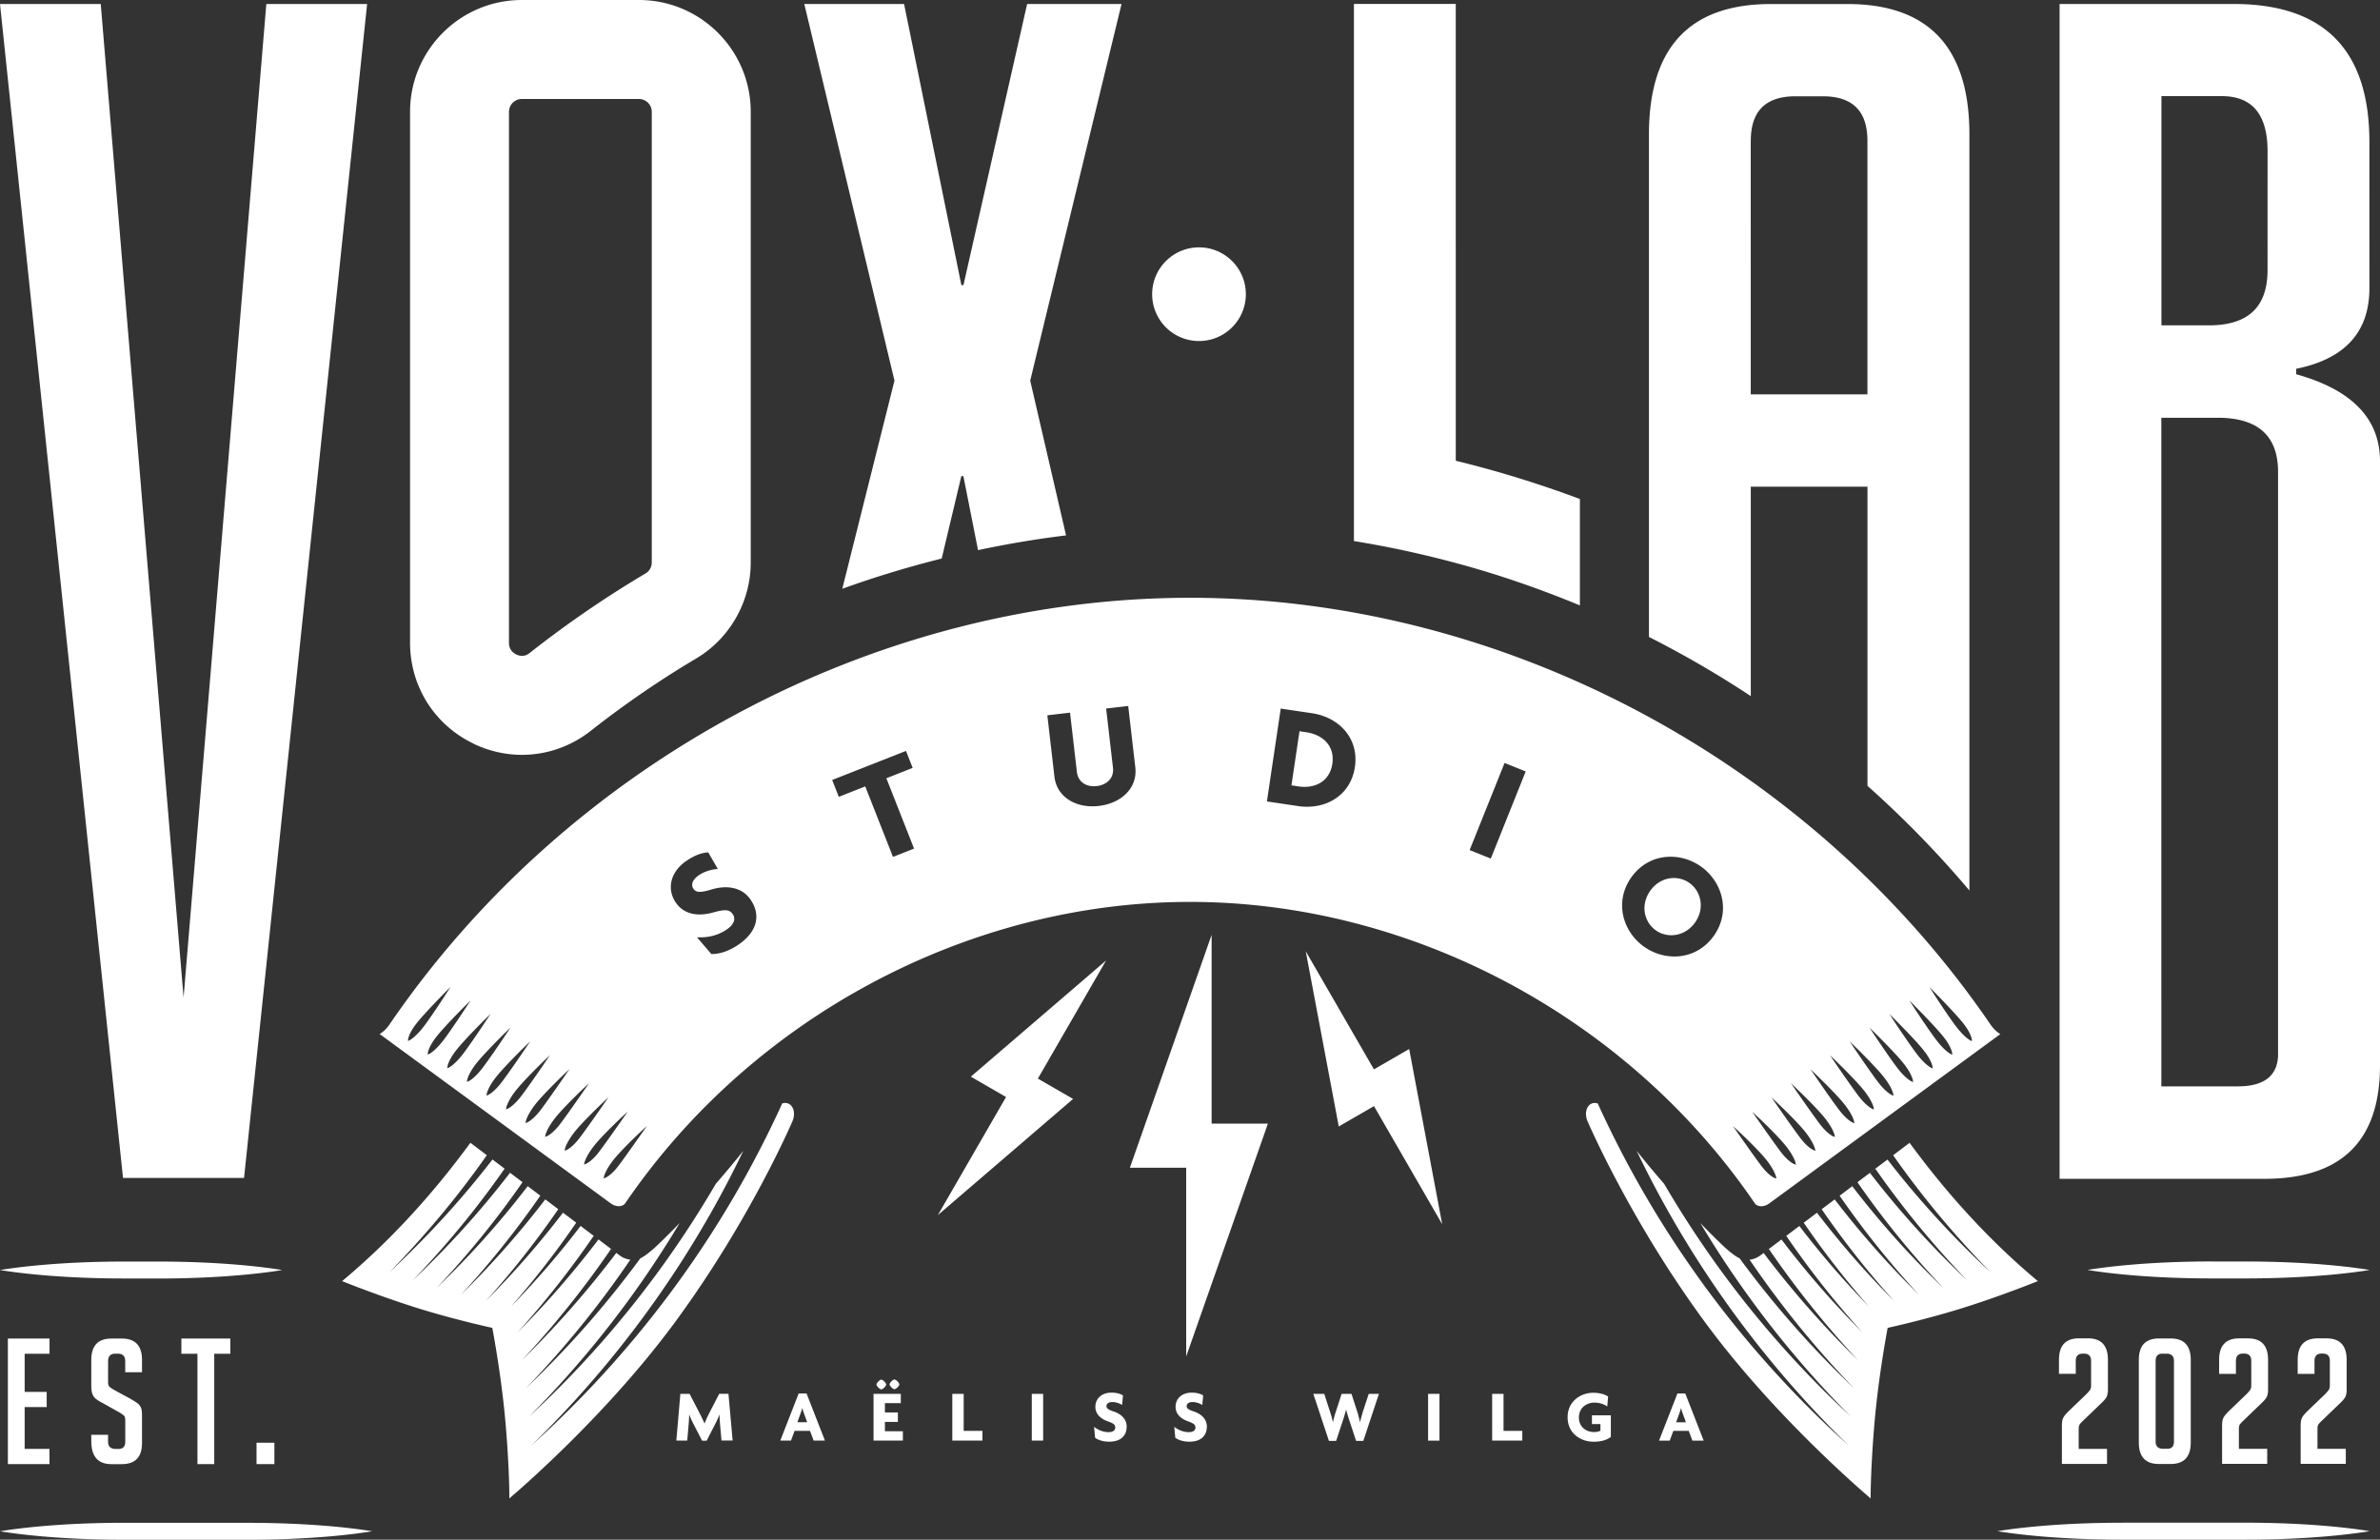 <svg xmlns="http://www.w3.org/2000/svg" viewBox="0 0 495.89 320.88">
    <rect x="0" y="0" width="495.89" height="320.88" fill="#333333" stroke="none"/>
    <path fill="#FFF"
          d="M57.17 305.12v-4.45h-3.72v4.45h3.72Zm-24.41-38.67c13.88 0 22.86-1.24 26.04-1.77-3.18-.53-12.16-1.77-26.04-1.77h-6.72c-13.88 0-22.86 1.24-26.04 1.77 3.18.52 12.16 1.76 26.04 1.76h6.72Zm149.86 22.09c0 .31.69 1.01 1.01 1.01s1.01-.7 1.01-1.01c0-.32-.69-1.02-1.01-1.02s-1.01.7-1.01 1.02ZM50.85 245.48 76.49.83h-21L38.25 207.89 20.99.83H0l25.63 244.65h25.21Zm-40.53 36.65v-3.17H1.64v26.16h8.67v-3.17H5.14v-8.71h4.59v-3.17H5.14v-7.94h5.17Zm15.73 35.22c-13.88 0-22.86 1.24-26.04 1.77 3.18.53 12.16 1.77 26.04 1.77h25.46c13.88 0 22.86-1.24 26.04-1.77-3.18-.53-12.16-1.76-26.04-1.76H26.04Zm3.54-31.36v-2.55c0-2.99-1.4-4.48-4.19-4.48h-2.19c-2.79 0-4.19 1.49-4.19 4.48v5.36c0 .68.07 1.23.22 1.66.15.43.38.77.71 1.04s.86.6 1.59.98l3.32 1.86c.44.27.75.49.95.66.19.17.29.5.29.98v4.45c0 1.02-.46 1.53-1.39 1.53h-.62c-1.05 0-1.57-.51-1.57-1.53v-1.42h-3.5v1.31c0 3.21 1.4 4.81 4.19 4.81h2.15c2.82 0 4.23-1.47 4.23-4.41v-5.58c0-.92-.09-1.55-.26-1.88s-.41-.61-.71-.84c-.3-.23-.82-.55-1.55-.97l-3.31-1.79c-.44-.27-.75-.49-.95-.66s-.29-.5-.29-.98v-4.34c0-1.04.5-1.57 1.49-1.57h.55c1.02 0 1.53.52 1.53 1.57v2.3h3.5Zm15.05 19.13v-22.99h3.35v-3.17h-10.2v3.17h3.35v22.99h3.5Zm300.32-111.26c2.39 1.72 6.05 1.4 8.2-1.59 2.13-2.97 1.25-6.54-1.14-8.25-2.39-1.72-6.03-1.38-8.15 1.58-2.15 2.99-1.3 6.54 1.09 8.26ZM98.57 154.95c3.26 1.58 6.74 2.36 10.19 2.36 5.1 0 10.13-1.7 14.34-5.01 6.96-5.48 14.34-10.55 21.94-15.06 7.02-4.17 11.38-11.83 11.38-20V23.29C156.42 10.45 145.97 0 133.13 0h-24.4C95.89 0 85.44 10.45 85.44 23.29v110.68c0 9 5.03 17.03 13.13 20.96Zm7.48-131.64c0-1.48 1.2-2.68 2.68-2.68h24.4c1.48 0 2.67 1.2 2.67 2.68v93.92c0 .93-.49 1.8-1.28 2.27a222.143 222.143 0 0 0-24.18 16.6c-1.06.84-2.09.62-2.77.29-.69-.34-1.52-1.03-1.52-2.42V23.29Zm69.44 99.4c6.75-2.45 13.67-4.54 20.72-6.31l4.09-17.17h.43l3.05 15.42c6.03-1.28 12.14-2.32 18.34-3.07l-7.47-32.25L233.68.83h-19.67l-13.27 58.59h-.43L188.37.83h-20.79l18.79 78.49-10.87 43.37Zm102.11 36.47c.56-3.76-2.01-6.06-5.38-6.57l-1.46-.22-1.68 11.28 1.46.22c3.37.5 6.5-.95 7.06-4.72Zm-27.78-88.11c5.39 0 9.76-4.37 9.76-9.76s-4.37-9.76-9.76-9.76-9.76 4.37-9.76 9.76 4.37 9.76 9.76 9.76ZM130.26 250.78c26.41-38.75 71.5-62.82 117.68-62.82s91.28 24.07 117.69 62.82c.53.78 1.92.81 2.96.05l48.19-35.32c-.79-.5-1.46-1.14-1.99-1.92-37.49-54.9-101.42-89.01-166.84-89.01-65.44 0-129.37 34.1-166.85 89a6.87 6.87 0 0 1-1.99 1.92l48.19 35.32c1.04.75 2.43.73 2.96-.05Zm272.86-43.95s4.25 4.3 5.94 6.43c1.71 2.16 1.79 3.4 1.79 3.45v.27l-.23-.11s-1.14-.52-2.83-2.66c-1.67-2.11-4.89-7.12-4.92-7.17l-.86-1.33 1.12 1.13Zm-4.17 2.8s4.29 4.3 5.99 6.45c1.72 2.18 1.81 3.41 1.81 3.46l.02.27-.25-.11s-1.16-.52-2.85-2.67c-1.67-2.12-4.94-7.14-4.97-7.2l-.87-1.34 1.13 1.13Zm-4.15 2.82s4.33 4.3 6.03 6.47c1.72 2.19 1.83 3.41 1.83 3.47l.02.27-.25-.1s-1.17-.51-2.87-2.68c-1.67-2.14-4.98-7.16-5.01-7.21l-.88-1.34 1.14 1.13Zm-4.13 2.84s4.37 4.29 6.06 6.47c1.71 2.21 1.84 3.42 1.84 3.47l.02.27-.25-.1s-1.19-.5-2.89-2.68c-1.67-2.15-5.01-7.17-5.04-7.22l-.89-1.34 1.15 1.12Zm-4.12 2.86s4.4 4.28 6.08 6.47c1.7 2.21 1.85 3.41 1.85 3.46l.03.27-.26-.1s-1.21-.49-2.9-2.68c-1.66-2.16-5.03-7.16-5.07-7.22l-.9-1.33 1.15 1.12Zm-4.1 2.88s4.42 4.26 6.1 6.46c1.7 2.22 1.85 3.41 1.86 3.46l.03.27-.26-.1s-1.22-.47-2.91-2.68c-1.65-2.16-5.05-7.15-5.08-7.2l-.9-1.33 1.16 1.11Zm-4.08 2.9s4.43 4.24 6.1 6.43c1.69 2.22 1.86 3.4 1.86 3.45l.04.27-.26-.09s-1.24-.47-2.91-2.67c-1.65-2.16-5.05-7.13-5.08-7.18l-.91-1.32 1.16 1.11Zm-4.06 2.92s4.43 4.21 6.1 6.4c1.68 2.21 1.85 3.38 1.86 3.43l.04.27-.26-.09c-.05-.02-1.24-.45-2.91-2.65-1.63-2.16-5.05-7.1-5.08-7.15l-.91-1.31 1.16 1.1Zm-4.05 2.94s4.43 4.17 6.08 6.36c1.67 2.2 1.85 3.36 1.86 3.41l.04.27-.26-.09c-.05-.02-1.25-.44-2.91-2.63-1.63-2.15-5.03-7.06-5.07-7.11l-.91-1.31 1.16 1.09Zm-4.03 2.96s4.41 4.13 6.06 6.31c1.66 2.19 1.84 3.34 1.85 3.39l.04.27-.26-.08c-.05-.02-1.25-.43-2.9-2.61-1.61-2.14-5.01-7.01-5.04-7.05l-.91-1.3 1.16 1.08Zm-4.01 2.98s4.39 4.09 6.02 6.25c1.64 2.18 1.82 3.32 1.83 3.37l.04.27-.26-.08c-.05-.02-1.25-.42-2.88-2.59-1.6-2.12-4.97-6.95-5.01-7l-.9-1.28 1.15 1.07Zm-22.28-52.95c3.65-5.08 10.11-5.31 14.5-2.17 4.41 3.16 6.27 9.36 2.62 14.45-3.68 5.13-10.15 5.36-14.56 2.2-4.38-3.15-6.24-9.35-2.56-14.48ZM313.48 159l4.41 1.77-7.27 18.16-4.41-1.77 7.28-18.16Zm-46.63-11.33 6.52.97c5.58.83 9.83 5.18 8.93 11.22-.9 6.03-6.23 8.96-11.81 8.13l-6.52-.97 2.88-19.35Zm-43.9.86 1.43 12.37c.23 1.98 1.88 3.18 4.13 2.92 2.26-.26 3.62-1.81 3.39-3.79l-1.43-12.37 4.6-.53 1.48 12.79c.5 4.33-2.96 7.51-7.62 8.04-4.63.54-8.73-1.77-9.23-6.09l-1.48-12.8 4.72-.55Zm-34.18 7.96 1.39 3.54-5.48 2.16 5.77 14.66-4.39 1.73-5.78-14.69-5.51 2.17-1.38-3.51 15.37-6.05Zm-45.78 22.95c1.98-1.39 3.56-1.76 4.58-1.8l2 3.47c-1.11.03-2.76.45-4.02 1.33-1.38.97-1.6 2.03-1.06 2.81.53.75 1.41.84 3.76.12 3.16-.95 6.29-.49 8.06 2.01 2.21 3.13 1.63 6.62-2.31 9.39-1.98 1.39-4.04 2.09-5.79 2.05l-2.99-3.49c2.42.13 4.53-.45 6.31-1.7 1.43-1.01 1.81-2.17 1.13-3.13-.67-.95-1.56-1.04-4.03-.35-3.47.98-6.21.25-7.76-1.96-1.91-2.71-1.4-6.29 2.11-8.77Zm-57.72 37.39-.25.11v-.27c.02-.05.09-1.28 1.81-3.45 1.69-2.13 5.89-6.38 5.94-6.43l1.12-1.13-.86 1.33s-3.25 5.06-4.92 7.17c-1.69 2.14-2.79 2.64-2.83 2.66Zm4.09 2.84-.25.11.02-.27c0-.05.1-1.28 1.81-3.46 1.69-2.15 5.94-6.41 5.99-6.45l1.13-1.13-.87 1.34c-.03.05-3.3 5.07-4.97 7.2-1.7 2.15-2.81 2.65-2.85 2.67Zm4.09 2.85-.25.1.02-.27c0-.05.11-1.27 1.83-3.47 1.69-2.17 5.98-6.43 6.03-6.47l1.14-1.13-.88 1.34s-3.34 5.07-5.01 7.21c-1.7 2.17-2.82 2.66-2.87 2.68Zm4.09 2.85-.25.1.03-.27s.13-1.26 1.84-3.47c1.69-2.18 6.02-6.43 6.06-6.47l1.15-1.12-.89 1.34c-.03.05-3.38 5.07-5.05 7.22-1.69 2.19-2.84 2.66-2.89 2.68Zm4.08 2.86-.25.1.03-.27c0-.05.15-1.25 1.85-3.46 1.69-2.19 6.04-6.43 6.08-6.47l1.15-1.12-.9 1.33c-.03.05-3.41 5.06-5.07 7.22-1.69 2.2-2.85 2.66-2.9 2.68Zm4.08 2.86-.26.1.03-.27s.16-1.24 1.86-3.46c1.68-2.2 6.05-6.42 6.1-6.46l1.16-1.11-.9 1.33c-.03.05-3.43 5.04-5.08 7.2-1.68 2.2-2.86 2.66-2.91 2.68Zm4.07 2.87-.26.09.03-.27s.18-1.23 1.86-3.45c1.67-2.2 6.06-6.39 6.1-6.43l1.16-1.11-.91 1.32s-3.44 5.01-5.08 7.18c-1.67 2.2-2.86 2.65-2.91 2.67Zm4.07 2.88-.26.09.04-.27s.18-1.22 1.86-3.43c1.66-2.2 6.05-6.36 6.1-6.4l1.16-1.1-.91 1.31s-3.44 4.99-5.08 7.15c-1.67 2.2-2.86 2.63-2.91 2.65Zm4.06 2.88-.26.09.04-.27s.19-1.21 1.86-3.41c1.66-2.19 6.04-6.32 6.08-6.36l1.16-1.09-.91 1.31s-3.44 4.96-5.07 7.11c-1.66 2.19-2.85 2.61-2.9 2.63Zm4.06 2.89-.26.08.04-.27s.19-1.2 1.85-3.39c1.64-2.18 6.01-6.27 6.06-6.31l1.16-1.08-.91 1.3s-3.43 4.92-5.04 7.05c-1.64 2.18-2.85 2.59-2.9 2.61Zm3.81 2.98.04-.27s.19-1.19 1.83-3.37c1.63-2.16 5.98-6.21 6.02-6.25l1.15-1.07-.9 1.28s-3.41 4.87-5.01 7c-1.63 2.17-2.83 2.57-2.88 2.59l-.25.08Zm306.72 38.04c0-1.02.5-1.53 1.49-1.53h.22c1 0 1.49.51 1.49 1.53v4.85c0 .24 0 .44-.02.58-.01.15-.05.29-.11.42s-.17.3-.33.49-.37.42-.64.69l-3.53 3.39c-.46.46-.78.82-.96 1.07-.18.26-.31.53-.38.82-.07.29-.11.66-.11 1.09v8.05h9.4v-3.13h-5.9v-3.79c0-.29 0-.52.02-.69.01-.17.05-.34.13-.51.07-.17.35-.49.84-.95l3.86-3.72c.56-.53.9-.98 1.04-1.35.13-.37.2-.79.2-1.28v-6.27c0-2.99-1.4-4.48-4.19-4.48h-1.82c-2.79 0-4.19 1.49-4.19 4.48v2.92h3.5v-2.7Zm-247.14 4.88c0 .31.69 1.01 1.01 1.01.34 0 1.02-.7 1.02-1.01 0-.32-.69-1.02-1.02-1.02s-1.01.7-1.01 1.02Zm179.44-187.08h24.31v62.34a214.43 214.43 0 0 1 21.24 21.81V28.03c0-18.13-8.49-27.19-25.43-27.19h-15.92c-16.96 0-25.42 9.07-25.42 27.19v104.71a212.79 212.79 0 0 1 21.22 12.33v-43.64Zm0-72.08c0-6.19 3.1-9.28 9.28-9.28h5.74c6.2 0 9.28 3.09 9.28 9.28v52.84h-24.31V29.35Zm-61.47 87.98c8.87 2.38 17.48 5.37 25.86 8.84v-22.18c-8.45-3.15-17.08-5.83-25.86-7.97V.82H282.1v111.94c1.8.29 3.59.6 5.38.94 5.35 1.01 10.64 2.23 15.84 3.63Zm28.37 179.45h1.77v1.37c-.34.2-.76.29-1.33.29-1.77 0-3.16-1.19-3.16-3.02 0-1.92 1.47-3.11 3.24-3.11 1.07 0 2 .32 2.67.81l.18-2.08c-.67-.44-1.74-.78-3.1-.78-2.57 0-5.34 1.74-5.34 5.1s2.72 5.1 5.41 5.1c1.57 0 2.78-.35 3.6-1.01v-4.49h-3.94v1.82Zm-34.14 3.45h2.37v-9.74h-2.37v9.74Zm144.68 17.11c-13.88 0-22.86 1.24-26.04 1.76 3.18.53 12.16 1.77 26.04 1.77h25.46c13.88 0 22.86-1.24 26.04-1.77-3.18-.53-12.16-1.77-26.04-1.77h-25.46Zm-92.73-26.93-3.83 9.82h2.23l.75-2.03h3.21l.76 2.03h2.35l-3.83-9.82h-1.63Zm-.27 6 .7-1.95c.11-.27.23-.64.3-.99h.03c.09.35.2.72.31.99l.7 1.95h-2.05Zm-62.96-73.55-14.21-24.61 6.88 36.51 7.34-4.24 14.21 24.61-6.88-36.51-7.34 4.24Zm27 67.62h-2.37v9.74h6.28v-2.03h-3.91v-7.71Zm84.6-52.31-4.55 3.44 1.13-.85c6.08 8.69 12.92 16.84 20.32 24.41-7.73-7.19-14.97-15.05-21.5-23.52l-6.26 4.73c5.4 7.79 11.39 15.15 17.89 22.03a187.672 187.672 0 0 1-18.97-21.2l.44-.33-3.07 2.31c5.01 7.26 10.54 14.15 16.51 20.63a189.67 189.67 0 0 1-17.54-19.85l.64-.49-3.35 2.53c4.61 6.69 9.64 13.08 15.07 19.1a186.308 186.308 0 0 1-16.05-18.37l.88-.67-3.64 2.75c4.17 6.09 8.7 11.92 13.57 17.45-5.14-5.27-9.98-10.87-14.48-16.77l-2.73 2.06a190.32 190.32 0 0 0 15.86 20.12 190.066 190.066 0 0 1-16.86-19.37l-4.35 3.29c-.72.55-1.54.86-2.4.94h.12c6.48 9.53 13.76 18.5 21.74 26.76a202.17 202.17 0 0 1-23.82-27.05h.01c-.87-.41-1.88-1.22-2.85-2.07-.55-.47-2.65-2.49-5.46-5.4.04.04.08.08.11.12 1.28 2.14 2.6 4.27 3.96 6.36 7.94 12.25 17.14 23.67 27.41 33.97a210.407 210.407 0 0 1-28.86-32.9c-3.57-5.05-6.93-10.27-10.07-15.64l.2.23c-.18-.21-.37-.42-.55-.63a199.585 199.585 0 0 1-5.36-6.45c4.31 8.98 9.24 17.65 14.74 25.93a216.891 216.891 0 0 0 29.43 35.48 216.908 216.908 0 0 1-30.86-34.39 215.832 215.832 0 0 1-21.42-36.9c-.45-.14-.91-.14-1.32.05-1.07.5-1.44 2.1-.84 3.57.08.19 8.71 20.38 24.23 41.59 13.7 18.73 31.25 34.08 34.8 37.11-.04-3.13.31-11.45 1.12-19.1.9-8.46 2.36-16.11 2.37-16.19l.05-.26.24-.05c.07-.02 7.48-1.64 14.82-3.91 6.7-2.07 13.48-4.67 16.23-5.78-9.6-8.01-18.59-17.71-26.73-28.83Zm-30.4 22.95 1.09-.82c5.6 8.17 11.8 15.92 18.54 23.16a198.997 198.997 0 0 1-19.63-22.33Zm22.13-16.71 1.13-.86c5.75 8.26 12.18 16.04 19.14 23.28-7.29-6.89-14.1-14.38-20.28-22.43Zm71.38 18.48c-13.88 0-22.86 1.24-26.04 1.77 3.18.53 12.16 1.77 26.04 1.77h6.72c13.88 0 22.86-1.24 26.04-1.76-3.18-.53-12.16-1.77-26.04-1.77h-6.72Zm21.89 34.59c.01-.17.05-.34.13-.51.07-.17.35-.49.84-.95l3.86-3.72c.56-.53.9-.98 1.04-1.35.13-.37.2-.79.2-1.28v-6.27c0-2.99-1.4-4.48-4.19-4.48h-1.82c-2.79 0-4.19 1.49-4.19 4.48v2.92h3.5v-2.7c0-1.02.5-1.53 1.49-1.53h.22c1 0 1.49.51 1.49 1.53v4.85c0 .24 0 .44-.02.58-.01.15-.05.29-.11.42s-.17.3-.33.49-.37.42-.64.69l-3.53 3.39c-.46.46-.78.82-.96 1.07-.18.26-.31.53-.38.82-.07.29-.11.66-.11 1.09v8.05h9.4v-3.13h-5.9v-3.79c0-.29 0-.52.02-.69Zm-4.45-219.51v-1.11c10.17-2.06 15.26-7.66 15.26-16.8V29.57c0-19.16-9.44-28.74-28.3-28.74h-36.25v244.84h42.66c16.07 0 24.1-7.89 24.1-23.66V96.12c0-8.85-5.83-14.89-17.47-18.13Zm-28.08-57.93h12.61c6.34 0 9.51 3.84 9.51 11.5V56.3c0 7.67-4.05 11.5-12.16 11.5h-9.95V20.07Zm24.32 199.51c0 4.57-2.8 6.85-8.4 6.85h-15.93V87.06h11.73c8.4 0 12.59 3.76 12.59 11.28v121.25Zm-309.52 14.03c.61-1.47.23-3.07-.84-3.57-.42-.19-.88-.19-1.32-.05a215.832 215.832 0 0 1-21.42 36.9 217.888 217.888 0 0 1-30.86 34.39 217.312 217.312 0 0 0 29.43-35.48c5.5-8.28 10.43-16.95 14.74-25.93a209.907 209.907 0 0 1-5.36 6.45c-.18.21-.37.42-.55.63l.2-.23c-3.14 5.37-6.5 10.59-10.07 15.64-8.5 12-18.18 23.04-28.86 32.9a210.061 210.061 0 0 0 31.37-40.33c.04-.04.08-.08.11-.12-2.81 2.91-4.92 4.93-5.46 5.4-.98.85-1.98 1.66-2.85 2.07h.01c-7.16 9.74-15.13 18.81-23.82 27.04 7.99-8.26 15.26-17.24 21.74-26.76h.12a4.59 4.59 0 0 1-2.4-.94l-4.35-3.29c-5.2 6.85-10.83 13.33-16.86 19.37a190.32 190.32 0 0 0 15.86-20.12l-2.73-2.06c-4.5 5.9-9.33 11.5-14.48 16.77 4.87-5.53 9.4-11.37 13.57-17.45l-3.64-2.75.88.67a186.308 186.308 0 0 1-16.05 18.37c5.43-6.02 10.47-12.41 15.07-19.1l-3.35-2.53.64.49a189.67 189.67 0 0 1-17.54 19.85c5.97-6.48 11.49-13.38 16.51-20.63l-3.07-2.31.44.33a186.81 186.81 0 0 1-18.97 21.2c6.5-6.87 12.49-14.24 17.89-22.03l-6.26-4.73c-6.53 8.47-13.77 16.33-21.5 23.52 7.4-7.57 14.24-15.73 20.32-24.41l1.13.85-4.55-3.44c-8.14 11.13-17.13 20.82-26.73 28.83 2.76 1.11 9.53 3.71 16.23 5.78 7.34 2.27 14.74 3.89 14.82 3.91l.24.05.05.26c.02.08 1.47 7.73 2.38 16.19.82 7.65 1.16 15.97 1.12 19.1 3.54-3.02 21.09-18.38 34.8-37.11 15.52-21.2 24.15-41.39 24.23-41.59ZM86 266.83a191.46 191.46 0 0 0 19.14-23.28l1.13.86a191.437 191.437 0 0 1-20.28 22.43Zm41.32-6.54 1.09.82a201.028 201.028 0 0 1-19.63 22.33c6.74-7.24 12.94-14.99 18.54-23.16Zm339.18 37.19c.01-.17.05-.34.13-.51.07-.17.35-.49.84-.95l3.86-3.72c.56-.53.9-.98 1.04-1.35.13-.37.2-.79.2-1.28v-6.27c0-2.99-1.4-4.48-4.19-4.48h-1.82c-2.79 0-4.19 1.49-4.19 4.48v2.92h3.5v-2.7c0-1.02.5-1.53 1.49-1.53h.22c1 0 1.49.51 1.49 1.53v4.85c0 .24 0 .44-.02.58-.01.15-.05.29-.11.42s-.17.3-.33.49-.37.42-.64.69l-3.53 3.39c-.46.46-.78.82-.96 1.07-.18.26-.31.53-.38.82-.07.29-.11.66-.11 1.09v8.05h9.4v-3.13h-5.9v-3.79c0-.29 0-.52.02-.69Zm-14.23 7.62c2.79 0 4.19-1.49 4.19-4.48v-17.2c0-2.99-1.4-4.48-4.19-4.48h-2.44c-2.79 0-4.19 1.49-4.19 4.48v17.2c0 2.99 1.4 4.48 4.19 4.48h2.44Zm-3.13-4.7v-16.76c0-1.02.46-1.53 1.38-1.53h.87c1.04 0 1.57.51 1.57 1.53v16.76c0 1.02-.46 1.53-1.38 1.53h-.87c-1.05 0-1.57-.51-1.57-1.53Zm-234.16-.18h2.37v-9.74h-2.37v9.74Zm-30.6-3.89h2.7v-1.97h-2.7v-1.94h3.31v-1.94h-5.68v9.74h6.11v-1.94h-3.74v-1.95Zm16.41-5.85h-2.37v9.74h6.28v-2.03h-3.91v-7.71Zm83.12 3.94c-.18.57-.38 1.25-.52 1.95h-.03c-.15-.7-.34-1.44-.5-1.97l-1.27-3.92h-2.05l-1.28 3.94c-.2.61-.37 1.22-.52 1.95h-.03c-.14-.73-.32-1.36-.52-1.95l-1.27-3.94h-2.28l3.25 9.8h1.51l1.42-4.31c.21-.64.43-1.31.64-2.17h.03c.21.85.43 1.51.64 2.17l1.42 4.31h1.51l3.25-9.8h-2.12l-1.3 3.94Zm-134.06-3.94-2.11 4.09c-.34.67-.69 1.44-.93 2.08h-.03c-.26-.64-.69-1.51-.98-2.08l-2.12-4.09h-1.92l-.84 9.74h2.27l.31-3.59c.04-.55.09-1.15.09-1.79h.03c.24.63.53 1.27.82 1.83l1.85 3.57h.95l1.83-3.57c.29-.56.59-1.22.82-1.85h.03c0 .63.05 1.24.09 1.8l.32 3.59h2.32l-.87-9.74h-1.94Zm16.56-.08-3.83 9.82h2.23l.75-2.03h3.21l.76 2.03h2.35l-3.83-9.82h-1.63Zm-.27 6 .7-1.95c.11-.27.23-.64.3-.99h.03c.09.35.2.72.31.99l.7 1.95h-2.05Zm82.61-2.24c-1.16-.38-1.5-.67-1.5-1.13s.4-.84 1.24-.84c.76 0 1.56.31 2.02.61l.18-1.99c-.43-.27-1.18-.58-2.38-.58-2.14 0-3.37 1.31-3.37 2.96 0 1.34.9 2.43 2.6 3.02 1.21.43 1.54.72 1.54 1.3s-.49.95-1.36.95c-1.08 0-2.11-.37-3.05-1.11l.21 2.28c.7.52 1.74.82 2.95.82 2.4 0 3.63-1.25 3.63-3.16 0-1.53-1.14-2.61-2.7-3.13Zm-16.71 0c-1.16-.38-1.5-.67-1.5-1.13s.4-.84 1.24-.84c.76 0 1.56.31 2.02.61l.18-1.99c-.43-.27-1.18-.58-2.38-.58-2.14 0-3.37 1.31-3.37 2.96 0 1.34.9 2.43 2.6 3.02 1.21.43 1.54.72 1.54 1.3s-.49.95-1.36.95c-1.08 0-2.11-.37-3.05-1.11l.21 2.28c.7.52 1.74.82 2.95.82 2.4 0 3.63-1.25 3.63-3.16 0-1.53-1.14-2.61-2.7-3.13Zm20.41-99.33-17.03 48.53h11.73v39.33l17.03-48.53h-11.73v-39.33Zm-21.99 5.34-28.18 24.21 7.34 4.24-14.21 24.61 28.18-24.21-7.34-4.24 14.21-24.61Z"/>
</svg>
